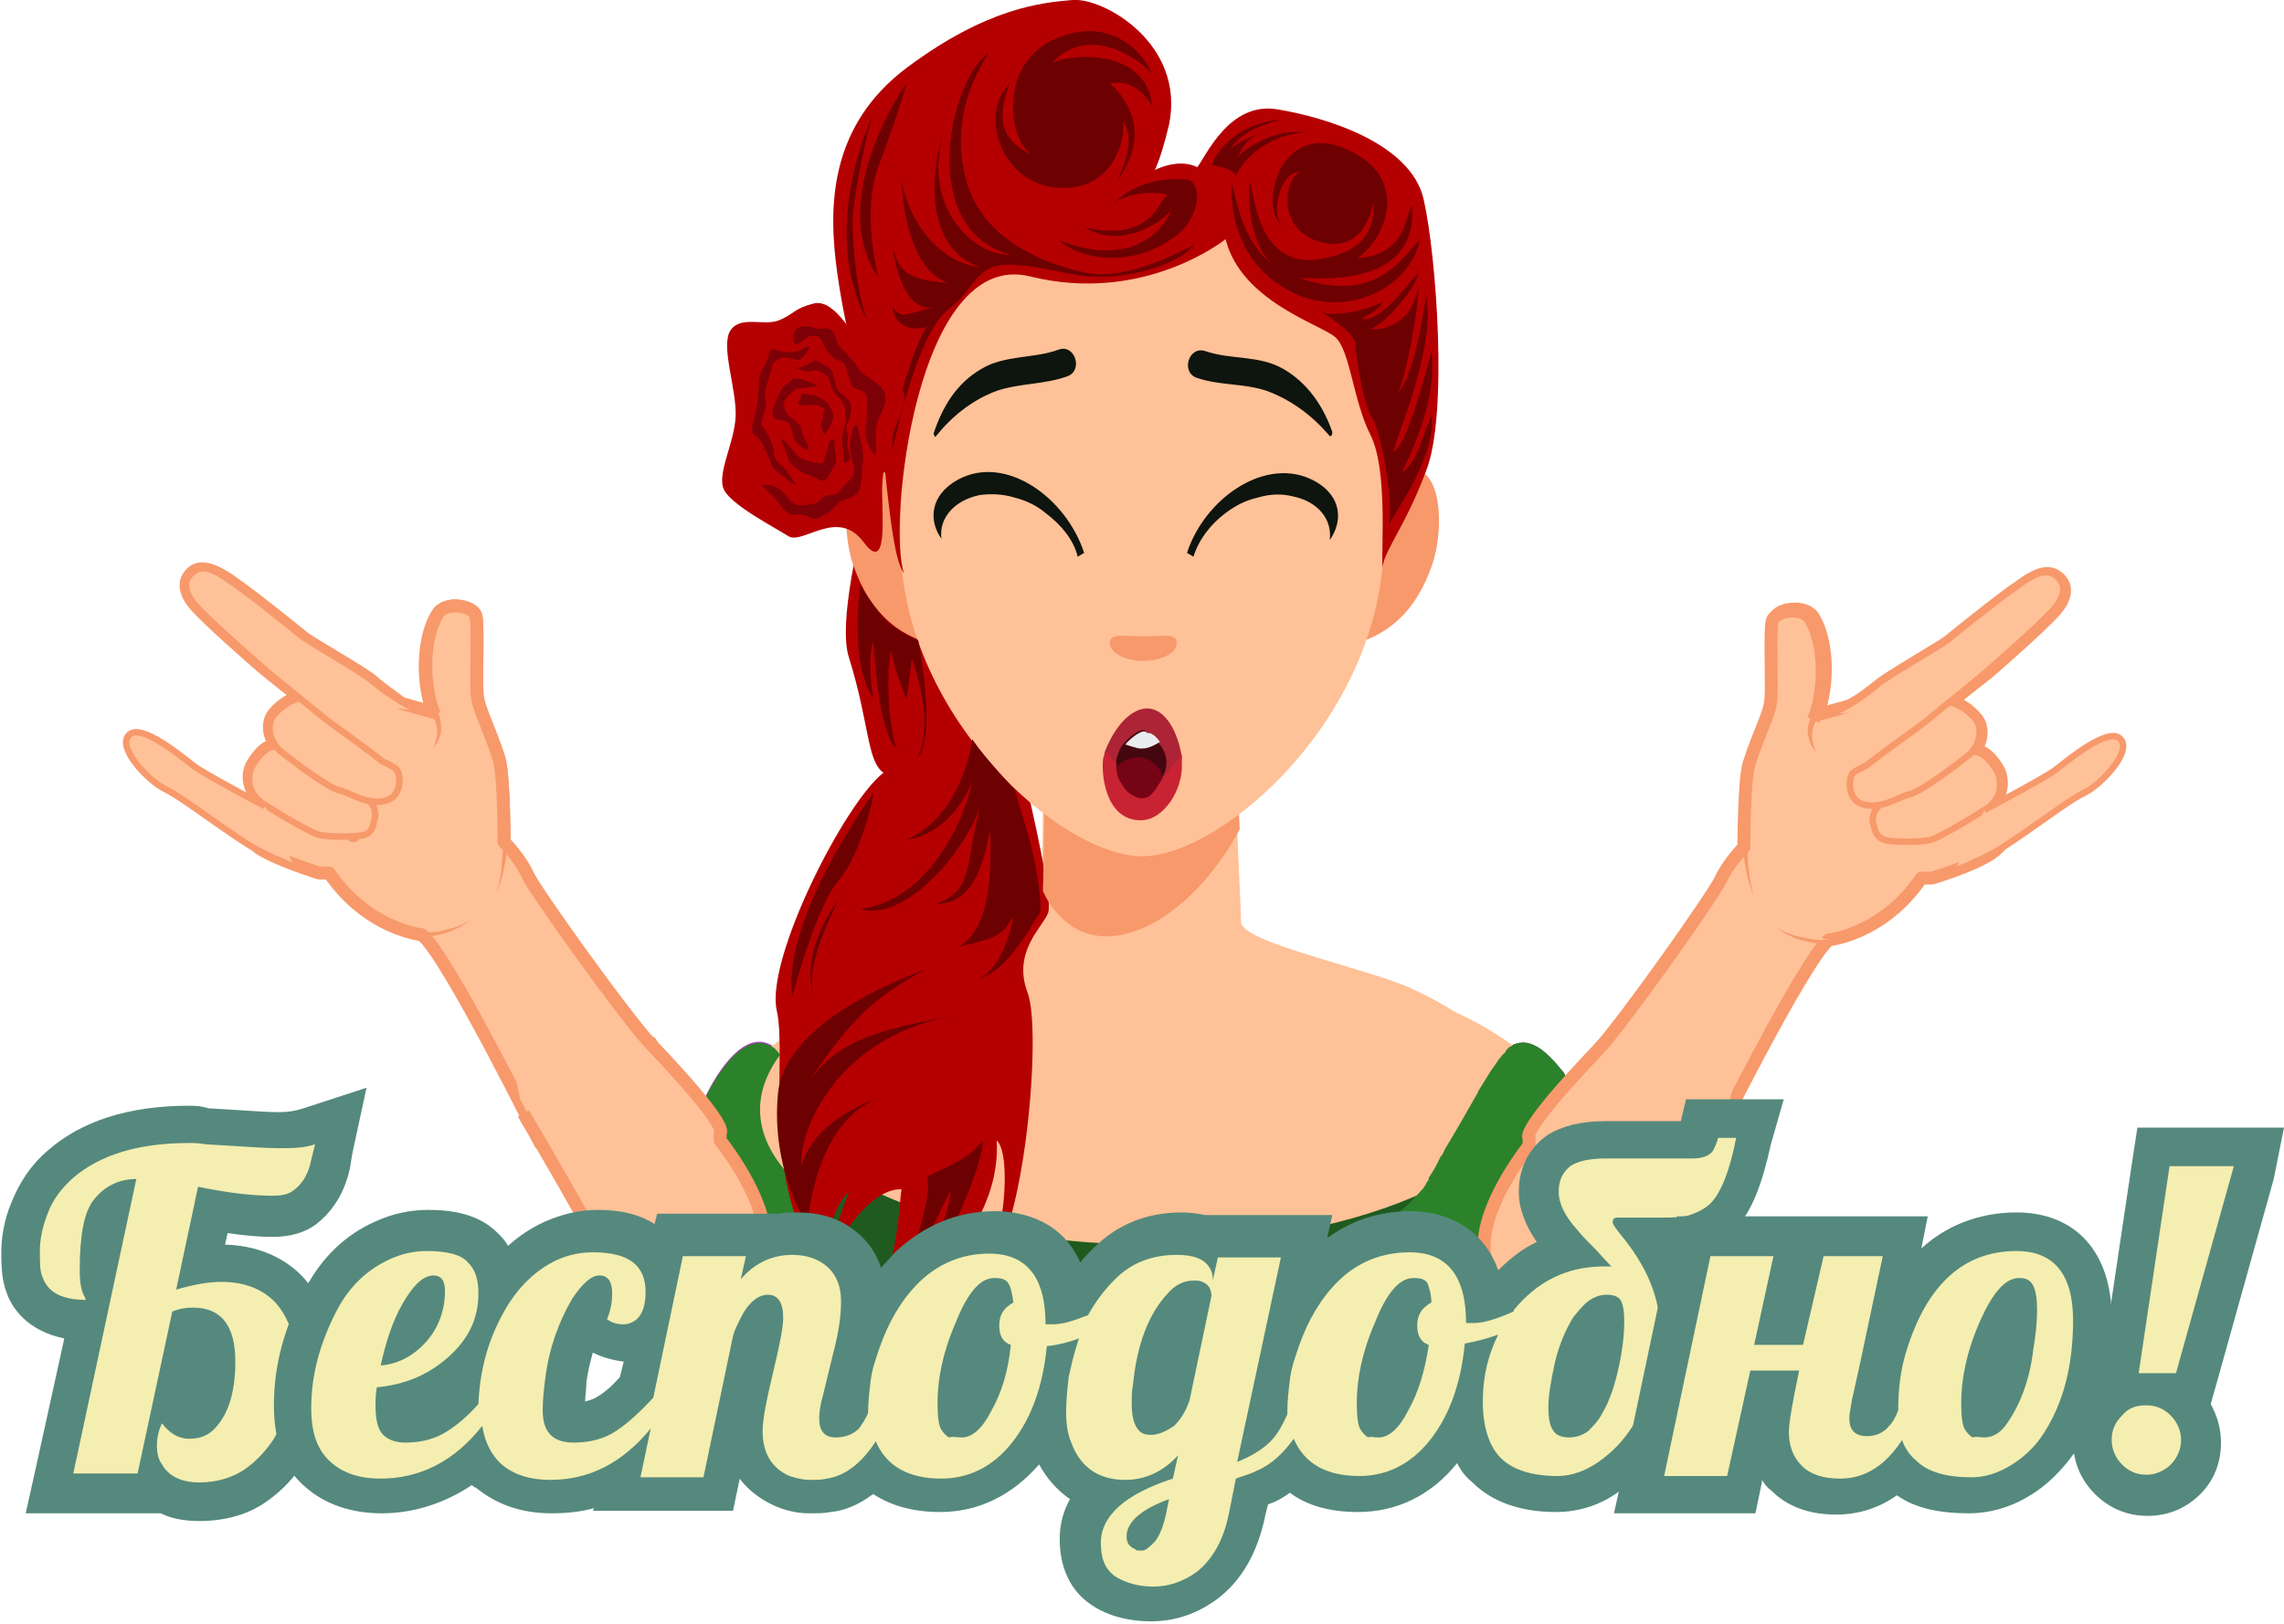 <?xml version="1.0" encoding="utf-8"?>
<!-- Generator: Adobe Illustrator 21.0.2, SVG Export Plug-In . SVG Version: 6.00 Build 0)  -->
<svg version="1.1" id="Слой_1" xmlns="http://www.w3.org/2000/svg" xmlns:xlink="http://www.w3.org/1999/xlink" x="0px" y="0px"
	 viewBox="0 0 177.6 126.3" style="enable-background:new 0 0 177.6 126.3;" xml:space="preserve">
<style type="text/css">
	.st0{fill:#8E24AA;}
	.st1{fill:#AB47BC;}
	.st2{fill:#FFC197;}
	.st3{fill:#1F5B1F;}
	.st4{fill:#F7996B;}
	.st5{fill:#2B822B;}
	.st6{fill:#B50002;}
	.st7{fill:#6D0000;}
	.st8{fill:#7C0006;}
	.st9{fill:#0E140E;}
	.st10{fill:#AC2436;}
	.st11{fill:#C82333;}
	.st12{fill:#44060F;}
	.st13{fill:#EAEDEF;}
	.st14{fill:#750414;}
	.st15{fill:#FFC197;stroke:#F7996B;stroke-linejoin:round;stroke-miterlimit:10;}
	.st16{fill:none;stroke:#F7996B;stroke-width:0.5;stroke-linejoin:round;stroke-miterlimit:10;}
	.st17{fill:#FFC197;stroke:#F7996B;stroke-width:0.5;stroke-linejoin:round;stroke-miterlimit:10;}
	.st18{fill:#F4EEB0;}
	.st19{fill:#55897D;}
</style>
<g>
	<path class="st0" d="M117.9,95.9c-1.1,0.8-2.2,1.6-3.3,2.3c-0.7,0.5-1.4,0.9-2.1,1.3l-0.8,0.5c-3.1,1.7-6.4,3.1-9.8,4.1l2.3-5.2
		l0.3-0.6c0.2-0.2,0.4-0.5,0.6-0.7c1.7-1.8,3.9-3.1,5.5-5c0.1-0.1,0.1-0.1,0.2-0.2c0-0.1,0.1-0.1,0.1-0.2c0.1-0.1,0.1-0.1,0.1-0.2
		c0.1-0.1,0.2-0.2,0.2-0.4c0.2-0.3,0.4-0.6,0.6-1c0.1-0.2,0.2-0.4,0.3-0.6c0,0,0-0.1,0.1-0.1c0.1-0.2,0.2-0.4,0.3-0.6
		c0.8-1.3,1.7-2.9,2.5-4.3c0.1-0.3,0.3-0.5,0.4-0.7c0.3-0.5,0.6-1,0.9-1.4c-0.1,0.3-0.1,0.6-0.1,1c-0.1,0.5-0.1,1-0.1,1.4l0,0
		c-0.1,1.9,0,3.9,0.4,5.8l0,0c0,0.3,0.1,0.6,0.2,0.9c0.1,0.4,0.2,0.8,0.3,1.2v0.1c0.1,0.4,0.2,0.8,0.4,1.3
		C117.5,95,117.7,95.5,117.9,95.9z"/>
	<path class="st1" d="M124.4,88.8c0.1,0.3,0.2,0.6,0.3,0.8c-0.3,0.3-0.5,0.5-0.8,0.8c-1.9,2-4,3.8-6.1,5.4c-0.2-0.4-0.4-0.8-0.5-1.2
		c-0.1-0.4-0.3-0.8-0.4-1.3v-0.1c-0.1-0.4-0.2-0.8-0.3-1.2c-0.1-0.3-0.1-0.6-0.2-0.9c-0.4-1.9-0.5-3.9-0.4-5.8l0,0
		c0-0.5,0.1-1,0.1-1.4c0-0.3,0.1-0.6,0.1-1c0.2-0.3,0.4-0.6,0.6-0.8c0,0,0-0.1,0.1-0.1c0.1-0.1,0.2-0.2,0.2-0.3
		c0.1-0.1,0.2-0.2,0.2-0.2c0.1-0.1,0.1-0.1,0.2-0.1l0.1-0.1c0.1-0.1,0.2-0.1,0.2-0.1c1.1-0.4,2.1,0.3,3.1,1.4
		c0.2,0.2,0.4,0.5,0.6,0.7c0.1,0.1,0.2,0.3,0.3,0.5c0.1,0.2,0.3,0.5,0.4,0.7c0.2,0.4,0.4,0.8,0.6,1.2c0.3,0.7,0.7,1.5,1,2.4
		C124.2,88.3,124.3,88.6,124.4,88.8z"/>
	<path class="st1" d="M66.4,91.4c-0.1,0.1-0.2,0.1-0.3,0.2c-0.1,0.1-0.2,0.2-0.3,0.2c-0.7,0.5-1.4,1-2.1,1.5
		c-1.3,0.9-2.5,1.7-3.8,2.5c-2.1-1.6-4.2-3.4-6.1-5.4c-0.2-0.3-0.5-0.5-0.8-0.8c0.1-0.2,0.2-0.5,0.3-0.7c0.3-1,0.7-1.9,1.1-2.6
		c0.1-0.3,0.2-0.5,0.3-0.7c1.2-2.6,3.3-5.5,5.3-4.3c0.1,0,0.1,0.1,0.2,0.1c0.1,0.1,0.3,0.3,0.5,0.6c0.5,0.7,1.2,1.8,1.9,3
		c0.1,0.1,0.1,0.3,0.2,0.4s0.1,0.2,0.2,0.4c0.1,0.2,0.2,0.3,0.3,0.5C64.5,88.3,65.7,90.3,66.4,91.4z"/>
	<path class="st0" d="M75.9,104.1c-3.4-1-6.7-2.4-9.8-4.1c-0.3-0.1-0.6-0.3-0.8-0.5c-0.7-0.4-1.3-0.8-2-1.2
		c-1.2-0.7-2.3-1.5-3.4-2.4c1.3-0.7,2.6-1.6,3.8-2.5c0.7-0.5,1.4-1,2.1-1.5c0.1-0.1,0.2-0.1,0.3-0.2c0.1-0.1,0.2-0.1,0.3-0.2
		c0.1,0.2,0.3,0.4,0.4,0.6c0,0.1,0.1,0.1,0.1,0.1l0,0c0,0.1,0.1,0.1,0.1,0.2c1.6,2,3.9,3.3,5.7,5.2c0.2,0.2,0.4,0.4,0.6,0.7l0.3,0.6
		L75.9,104.1z"/>
	<g>
		<path class="st2" d="M66.9,92.1L66.9,92.1c0,1.1,0,2.1-0.1,3.1c-0.1,1.3-0.2,2.5-0.4,3.6c-0.1,0.4-0.1,0.8-0.2,1.1
			c-0.3-0.1-0.6-0.3-0.8-0.5c-0.7-0.4-1.3-0.8-2-1.2c-1.2-0.7-2.3-1.5-3.4-2.4c-2.1-1.6-4.2-3.4-6.1-5.4c1.2-3.7,3.1-6.7,6.2-9.1
			c1.4-1.1,3.1-2.1,5.1-3l0,0c0.3-0.1,0.6-0.2,0.8-0.4l0.3,3.4C66.3,81.4,66.9,86.5,66.9,92.1z"/>
	</g>
	<g>
		<path class="st2" d="M124,90.5c-1.9,2-4,3.8-6.1,5.4c-1.1,0.8-2.2,1.6-3.3,2.3c-0.7,0.5-1.4,0.9-2.1,1.3l-0.8,0.5
			c-0.1-0.4-0.1-0.7-0.2-1.1c-0.2-1.1-0.3-2.4-0.4-3.6c-0.1-0.9-0.1-1.9-0.1-2.8c0-0.1,0-0.2,0-0.2c0-5.5,0.6-10.7,0.6-10.7l0.3-3.4
			c0.3,0.1,0.6,0.2,0.9,0.4c0,0,0,0,0.1,0c2,0.9,3.7,1.9,5.1,3C120.9,83.8,122.8,86.8,124,90.5z"/>
	</g>
	<path class="st3" d="M112.6,98.8c0,0.2-0.1,0.4-0.1,0.6l-0.8,0.5c-3.1,1.7-6.4,3.1-9.8,4.1c-4.1,1.2-8.5,1.9-12.9,1.9
		c-4.5,0-8.8-0.6-12.9-1.9c-3.4-1-6.7-2.4-9.8-4.1c-0.3-0.1-0.6-0.3-0.8-0.5c0-0.2-0.1-0.4-0.1-0.7L112.6,98.8L112.6,98.8z"/>
	<path class="st4" d="M107.1,38.1c4.9-4.8,5.5,2.5,4.2,6c-2.1,5.9-6.8,7-12.5,6.1L107.1,38.1z"/>
	<path class="st5" d="M75.9,104.1c-3.4-1-6.7-2.4-9.8-4.1c-0.3-0.1-0.6-0.3-0.8-0.5c-0.7-0.4-1.3-0.8-2-1.2
		c-1.2-0.7-2.3-1.5-3.4-2.4c-2.1-1.6-4.2-3.4-6.1-5.4c-0.2-0.3-0.5-0.5-0.8-0.8c0.1-0.2,0.2-0.5,0.3-0.7c0.3-1,0.7-1.9,1.1-2.6
		c0.1-0.3,0.2-0.5,0.3-0.7c1.2-2.6,3.3-5.5,5.3-4.3c0.1,0,0.1,0.1,0.2,0.1c0.1,0.1,0.3,0.3,0.5,0.6c0.5,0.7,1.2,1.8,1.9,3
		c0.1,0.1,0.1,0.3,0.2,0.4s0.1,0.2,0.2,0.4c0.1,0.2,0.2,0.3,0.3,0.5c1.1,1.9,2.2,3.9,3,5.1c0.1,0.2,0.3,0.4,0.4,0.6
		c0,0.1,0.1,0.1,0.1,0.1l0,0c0,0.1,0.1,0.1,0.1,0.2c1.6,2,3.9,3.3,5.7,5.2c0.2,0.2,0.4,0.4,0.6,0.7l0.3,0.6L75.9,104.1z"/>
	<path class="st2" d="M118.5,86.3c0,7.4-13.3,13.3-29.7,13.3s-29.7-6-29.7-13.3c0-3.6,3.3-7,8.5-9.4C71.1,75.3,81,73,81,71.5
		c0-0.4,0-1.3,0-2.5c0.1-3.3,0.1-8.6,0.1-8.6H96c0,0,0.1,1.8,0.2,4c0.1,2.9,0.3,6.3,0.3,7.3c0,1.6,9.8,3.6,13.3,5.2
		C115.2,79.4,118.5,82.7,118.5,86.3z"/>
	<path class="st3" d="M114.6,98.2c-0.7,0.5-1.4,0.9-2.1,1.3l-0.8,0.5c-3.1,1.7-6.4,3.1-9.8,4.1c-4.1,1.2-8.5,1.9-12.9,1.9
		c-4.5,0-8.8-0.6-12.9-1.9c-3.4-1-6.7-2.4-9.8-4.1c-0.3-0.1-0.6-0.3-0.8-0.5c-0.7-0.4-1.3-0.8-2-1.2c0.3-1.3,0.8-2.8,1.4-4.2
		c0.3-0.8,0.7-1.5,1.1-2.2c0.1-0.1,0.1-0.2,0.2-0.3l0.1,0.1c0.2,0.1,0.4,0.3,0.7,0.4c0,0,0.1,0,0.1,0.1c5.4,2.8,13.4,4.6,22.3,4.6
		c8.4,0,16-1.6,21.4-4.1c0.1,0,0.2-0.1,0.3-0.1c0.4-0.2,0.7-0.4,1.1-0.6c0.4,0.7,0.8,1.4,1.1,2.2C113.8,95.3,114.3,96.8,114.6,98.2z
		"/>
	<path class="st6" d="M71.7,24.9c0,0-7.3,21.1-5.7,26.2c1.6,5.1,1.4,8.1,2.7,9c-3,2.3-9.2,14.5-8.3,18.5s-1.6,14.2,4.3,21
		c-0.5-0.9-0.6-5.1,1.3-6.9c-0.4,1.3-1.4,3.1-0.9,4.4c0.2-0.8,2.6-4.7,5-4.6c-0.2,1-0.3,8.8-4.1,11.4c2.7-0.5,12-7.3,11.5-15.2
		c1.2,1,0.6,8.3-1.1,9.9c3.1-1.1,4.7-18.3,3.5-21.4c-1.2-3.2,1.2-5.1,1.6-6.2s-1.4-8.6-1.6-9.6c-0.2-1.1-5.2-11.2-5.8-16.3
		S71.1,26.5,71.7,24.9z"/>
	<path class="st4" d="M70.6,38.1c-4.9-4.8-5.5,2.5-4.2,6c2.1,5.9,6.8,7,12.5,6.1L70.6,38.1z"/>
	<path class="st4" d="M96.4,64.5c-3.4,6.3-8.9,9.7-12.6,7.8c-1-0.5-2.1-1.6-2.7-3v-0.2c0.1-3.3,0.1-8.6,0.1-8.6h14.9
		C96.2,60.5,96.3,62.3,96.4,64.5z"/>
	<path class="st2" d="M107.6,42c0,13.6-12.5,24.6-18.8,24.6C82.5,66.6,70,55.6,70,42s1.3-26.9,18.8-26.9S107.6,28.4,107.6,42z"/>
	<path class="st4" d="M91.5,50c0,0.8-1.2,1.4-2.6,1.4s-2.6-0.6-2.6-1.4c0-0.8,1.2-0.5,2.6-0.5S91.5,49.2,91.5,50z"/>
	<path class="st5" d="M124.7,89.7c-0.3,0.3-0.5,0.5-0.8,0.8c-1.9,2-4,3.8-6.1,5.4c-1.1,0.8-2.2,1.6-3.3,2.3
		c-0.7,0.5-1.4,0.9-2.1,1.3l-0.8,0.5c-3.1,1.7-6.4,3.1-9.8,4.1l2.3-5.2l0.3-0.6c0.2-0.2,0.4-0.5,0.6-0.7c1.7-1.8,3.9-3.1,5.5-5
		c0.1-0.1,0.1-0.1,0.2-0.2c0-0.1,0.1-0.1,0.1-0.2c0.1-0.1,0.1-0.1,0.1-0.2c0.1-0.1,0.2-0.2,0.2-0.4c0.2-0.3,0.4-0.6,0.6-1
		c0.1-0.2,0.2-0.4,0.3-0.6c0,0,0-0.1,0.1-0.1c0.1-0.2,0.2-0.4,0.3-0.6c0.8-1.3,1.7-2.9,2.5-4.3c0.1-0.3,0.3-0.5,0.4-0.7
		c0.3-0.5,0.6-1,0.9-1.4c0.2-0.3,0.4-0.6,0.6-0.8c0,0,0-0.1,0.1-0.1c0.1-0.1,0.2-0.2,0.2-0.3c0.1-0.1,0.2-0.2,0.2-0.2
		c0.1-0.1,0.1-0.1,0.2-0.1l0.1-0.1c0.1-0.1,0.2-0.1,0.2-0.1c1.1-0.4,2.1,0.3,3.1,1.4c0.2,0.2,0.4,0.5,0.6,0.7
		c0.1,0.1,0.2,0.3,0.3,0.5c0.1,0.2,0.3,0.5,0.4,0.7c0.2,0.4,0.4,0.8,0.6,1.2c0.3,0.7,0.7,1.5,1,2.4c0.1,0.3,0.2,0.5,0.3,0.8
		C124.5,89.1,124.6,89.4,124.7,89.7z"/>
	<path class="st6" d="M95.3,18.6c0,0-6.3,5.1-15.2,2.9S69,41.1,70.3,44.6c-1.3-1.6-1.5-12-2.4-13.2c-0.9-1.1-2.1-5.2-2.8-10.2
		c-0.7-5-0.7-11.4,5.5-16S81,0.2,83.4,0s8.8,3.4,7.5,9.7C89.4,16,88.5,14,88.5,14s2.5-2,4.6-1c0.7-0.9,2.5-5.1,6.2-4.5
		c3.7,0.6,10.4,2.6,11.4,7s1.9,16.8,0.2,21.1c-1.6,4.3-3.2,6.1-3.4,7.5c-0.1-1.5,0.4-7.5-0.9-10.2c-1.4-2.7-1.6-6.7-2.8-7.7
		C102.6,25.2,96.5,23.4,95.3,18.6z"/>
	<path class="st7" d="M92.9,19c0,0-5.2,3-8.5,2.2c-3.3-0.7-8.1-2.6-9.3-7.3c-1.2-4.6,0.7-8.1,1.8-9.8c-3,2-5.7,13.6,1.6,15.7
		c-2.3,0.2-6.8-3.2-5.2-9.2c-1.2,3.6-1,9,3,10.2c-3.7-0.4-5.9-4.3-6.2-6.9c0.2,4.6,1.6,7.4,3.6,8.1c-3.2-0.2-3.9-1-4.3-2.9
		c0.3,2.6,1.4,5.5,3.6,4.7c-2.9,0.7-2.8,1-3.6,0.1c0.2,1.8,2,1.8,2.7,1.5c-0.8,0.8-2.9,7.3-2.7,9.6c0.4-1.9,2.1-9.2,4.3-10.9
		s2.1-3.4,4.5-3.5s5.4,1,6.9,0.9C86.6,21.7,91.3,21,92.9,19z"/>
	<path class="st7" d="M67.9,8.9c0,0-4.3,8.8-0.5,16c-1.1-3.4-1.1-7.2-1.1-8C66.3,16.1,67.2,10.8,67.9,8.9z"/>
	<path class="st7" d="M70.5,6.5c0.1-0.3-6.4,8.9-2.2,15.1c-1-4.4-0.6-7.2,0.1-8.9C69.1,10.9,70.3,7.3,70.5,6.5z"/>
	<path class="st7" d="M86.3,6.5c0,0,3.9,3,0.6,7.5c0.6-1.4,1.4-3.2,0.4-4.6c0.3,1.3-0.7,5.5-5,5.2C78,14.4,76,9,78.5,6.5
		c-0.4,1.2-1.6,4.1,1.7,5.5c-1.8-1.1-2.6-7.1,1.9-9s7,1.4,7.5,2.8c-0.5-0.8-4.8-4.2-7.8-0.9c1.6-0.8,7.4-1.1,7.8,3.4
		C88.3,5.9,86.3,6.5,86.3,6.5z"/>
	<path class="st7" d="M92.5,14c0,0-3.6-0.7-6.2,2.1c0.6-0.9,3.3-1.4,4.5-0.9c-0.7,0.2-1.1,3.7-6.4,2.5c2.5,1.6,5.7-0.1,6.7-1.4
		c-1,2.4-3.9,4.3-8.7,2.4c1.1,1.2,5.3,2.5,9.1-0.4C92.7,17.5,93.8,14.9,92.5,14z"/>
	<path class="st7" d="M95.8,14.3c0,0-0.6,5.2,3.9,8c4.4,2.8,9.8,0.4,10.7-3.6c-1,0.6-2.9,5.2-9.4,2.9c3,0.2,9.3,0.2,8.8-5.7
		c-0.6,1.3-0.6,3.9-4.3,4.2c2.1-1.3,4.4-6.2-0.8-8.5c-5.1-2.3-6.9,4.4-5,6c-1-1.2,0-4.4,1.4-4.2c-1.2,0.4-1.9,4.4,1.5,5.4
		s4.2-2.6,4.2-3.3c0.1,1.8-0.2,4.2-4.6,4.7c-4.4,0.4-4.7-5.2-5-6.1c-0.3,2,0.3,5.4,1.8,6.5C96.6,18.9,96.1,15.3,95.8,14.3z"/>
	<path class="st7" d="M99.6,9.3c0,0-3.8,0.1-5.4,3.5c0.5,0.2,1.6,0.2,1.9,0.9c0.2-0.7,2-3.2,5.4-3.4c-2.3-0.3-4.6,1.1-5.3,2
		c0.4-0.8,0.7-1.7,2.4-2.1c-1.5,0.4-2.8,1.1-3.2,1.7C96,11.2,96.3,10.2,99.6,9.3z"/>
	<path class="st7" d="M102.5,24.1c0,0,2.9,1.7,2.9,2.7s0.7,4.9,1.3,5.7c0.6,0.8,1.7,6.3,1.3,8.3c1.1-1.9,3.6-5.5,3.3-8.4
		c-0.8,1.6-1,3.4-2.3,4.4c0.5-1.2,2.8-5.5,2.3-9.4c-0.7,2.5-1.9,7.2-3,7.8c0.8-2.5,3.3-8.5,2.6-12.2c-0.5,3.3-1.2,6.4-2.2,7.6
		c0.5-0.9,1.6-6.3,1.6-8.3c-0.5,2.8-2.5,3.4-3.8,3.3c1-0.2,3.6-3.1,3.8-4.4c-1,1.1-3,3.9-4.4,3.6c0.2-0.2,1.2-0.5,1.7-1.4
		C106.8,24,103.3,24.9,102.5,24.1z"/>
	<path class="st7" d="M66.9,45.5c0,0-0.9,6,1,8.8c-0.2-1.3-0.4-3.3,0-4.4c0.1,0.9,0.4,7,1.8,8.3c-0.8-2.5-0.7-6.9-0.4-7.6
		c0.2,1.5,1.2,3.8,1.2,3.8l0.4-3.2c0,0,1.9,5,0.4,7.8c1.6-1.6,0.1-9.2,0.1-9.2s-1.2-0.5-2.1-1.2C68.4,47.9,67.3,46.2,66.9,45.5z"/>
	<path class="st7" d="M75.6,57.5c0,0-0.7,5.9-5.1,7.8c2.8-0.3,4.7-3.2,5.1-4.6c-0.2,1.6-2.7,9.2-8.7,10c3.5,1.1,8.4-4.7,9.4-8.3
		c-1.3,4.8-0.5,6.8-3.5,7.9c3.3,0,3.8-4.1,4.2-5.8c0.1,3.5,0,7.7-2.4,9.1c3.7-0.7,3.5-1.4,4.2-2.3c-0.4,2.2-1.5,4.5-2.9,4.9
		c2.6-0.6,4.5-4.7,4.9-5.1s-0.4-4.7-0.8-6c-0.4-1.3-1.1-3.7-1.1-3.7S76.7,59.1,75.6,57.5z"/>
	<path class="st7" d="M72,75.4c0,0-10.9,3.6-11.5,9.6s2.3,10.3,2.3,10.3s0.4-7.9,5.5-9.9c-4.7,1.7-5.8,4.4-6,5.4
		c-0.2-3.1,2.9-10,11.4-11.7c-6.3,1.1-8.9,2.2-11,5.3C65.5,80.3,67.2,77.9,72,75.4z"/>
	<path class="st7" d="M72.1,91.6c-0.1-0.3,3.1-1.1,4.3-2.9c0.2,1.5-3.1,9.9-6.3,12.2c2.5-3.4,3.9-7.1,3.8-8.3
		c-1.6,3.1-3.2,7.2-4.9,8.7C71.1,98,72.5,92.8,72.1,91.6z"/>
	<path class="st7" d="M67.9,61.7c0,0-7.1,9.7-6.3,15.8c0.6-2.1,2.1-7.3,3.6-9S67.9,62.5,67.9,61.7z"/>
	<path class="st7" d="M65.2,70c0,0-3.1,3.8-1.9,7.7C62.8,76,63.4,73.6,65.2,70z"/>
	<g>
		<path class="st6" d="M67.3,27.3c1.6,1.4,3.7,2.5,2.8,4.7s-1.6,4.6-1.5,6.5c0,1.9,0.4,6.2-1.5,3.6c-2-2.6-4.7,0.3-5.8-0.4
			c-1.1-0.7-4.4-2.4-5-3.6c-0.6-1.2,0.8-3.6,0.9-5.7s-1.2-5.5-0.4-6.7s2.6-0.3,3.8-0.8c1.2-0.5,1.1-0.9,2.7-1.3
			C65,23.2,66.6,26.6,67.3,27.3z"/>
		<path class="st8" d="M63.6,25.6c0.6-0.1,1.1-0.2,1.4,0.7c0.3,0.9,0.1,0.4,1,1.4c0.9,0.9,0.5,1,1.6,1.7s1.4,1.2,1.2,2
			c-0.2,0.8-0.7,1.2-0.7,2.3s0.2,2.4-0.4,1.2c-0.7-1.3-0.3-1.6-0.3-2.6c0-1.1,0.2-1.6-0.4-1.9s-0.7-0.1-0.9-0.7
			c-0.2-0.6-0.3-1.5-0.7-1.6c-0.4-0.1-0.5-0.1-1-0.7s-0.4-1.2-1.1-1.3c-0.7-0.1-1.7,1.5-1.6,0.1S63.6,25.6,63.6,25.6z"/>
		<path class="st8" d="M66.7,33.1c0.1,0.9,0.5,1.7,0.4,2.8s-0.1,2.2-0.5,2.5s-0.2,0.2-1,0.5s-0.8,0.9-1.4,1.1s-0.6,0.6-1.3,0.2
			c-0.8-0.4-1.1,0-1.6-0.3s-0.4-0.4-1-1.1s-1.3-1.1-0.9-1.1s0.8,0,1.3,0.4s0.8,1.3,1.7,1.2s1.1-0.1,1.4-0.4c0.2-0.4,0.7-0.4,1-0.4
			s0.7-0.6,1-0.9s0.6-0.4,0.6-1s-0.4-1.5-0.3-2.2s0.3-1.3,0.3-1.3H66.7z"/>
		<path class="st8" d="M61.9,37.7c-0.2,0.1-1.8-1.3-1.8-1.3s-0.7-1.9-1.1-2.3c-0.4-0.4-0.7-0.2-0.4-1.4c0.3-1.2,0.4-2.1,0.4-2.8
			c0-0.8,0.3-1.2,0.6-1.8c0.3-0.5,0.1-1.1,0.7-0.9s0.7,0.2,1.1,0.2s0.7-0.1,0.9-0.2c0.2-0.1,0.7-0.4,0.6-0.1s-0.5,0.8-0.8,0.9
			c-0.3,0-0.8-0.2-1.1-0.2c-0.3,0-0.8,0.3-0.9,0.5s0,0.1-0.2,0.7c-0.2,0.7-0.4,1.2-0.4,1.5c0,0.4,0.1,1.1,0,1.4
			c-0.2,0.3-0.3,1.2-0.3,1.2s0.3,0.2,0.6,0.9c0.3,0.7,0.4,0.9,0.4,1.3s0.3,0.7,0.7,1C61.2,36.6,61.9,37.7,61.9,37.7z"/>
		<path class="st8" d="M61.5,28.5c0.4,0.2,0.9,0.1,1.4-0.2c0.5-0.3,0.4-0.4,1,0c0.6,0.3,0.8,0.3,1,1.3s0.6,1,0.8,1.2
			c0.2,0.3,0.5,0.4,0.5,1c0,0.6-0.4,1.2-0.4,1.5s0.2,0.4,0.1,1s0.3,1.1,0.2,1.4c-0.2,0.3-0.5,0.4-0.5,0.1c0-0.3,0-0.3-0.1-1.2
			s0.3-1.8,0.3-1.8s-0.1-0.5-0.1-0.9c0-0.4-0.2-0.7-0.5-1s-0.5-0.6-0.6-0.9s-0.1-0.6-0.2-0.7c-0.2-0.1-0.6-0.4-0.6-0.4
			s-0.5-0.2-0.7,0C62.8,29,61.5,28.5,61.5,28.5z"/>
		<path class="st8" d="M64.9,34.2c-0.1,0.7,0.3,1.7,0,2s-0.4,1.1-0.9,1.2c-0.4,0-0.7-0.4-1-0.4c-0.3-0.1-0.8-0.3-1.1-0.6
			c-0.3-0.3-0.5-0.2-0.7-1c-0.2-0.7-0.8-1.7-0.1-1c0.7,0.7,0.7,1,1.3,1.3c0.6,0.2,0.7,0.3,1.1,0.3s0.5,0.2,0.6-0.3s0.3-0.7,0.3-1.1
			C64.5,34.1,64.9,34.2,64.9,34.2z"/>
		<path class="st8" d="M63.6,30c-0.7-0.3-1.8-0.8-2-0.5s-0.7,0.4-1,1.1s-0.8,1.6-0.4,1.9c0.3,0.3,1,0,1.3,0.7c0.2,0.7,0.2,1,0.5,1.3
			s1.3,1,0.7-0.1c-0.6-1.1-0.2-1.1-0.7-1.5c-0.4-0.4-0.5-0.4-0.7-0.6c-0.2-0.2-0.6-0.9-0.1-1.4s0.6-0.7,1-0.7
			C62.6,30.2,63.6,30,63.6,30z"/>
		<path class="st8" d="M64.1,33.8c0.4-0.5,0.9-1.3,0.6-1.8c-0.3-0.5-0.1-0.6-0.7-0.9c-0.6-0.4-0.9-0.4-1.1-0.4
			c-0.3,0-0.6-0.3-0.6,0.1s-0.6,0.6,0.1,0.7s0.9-0.1,1.1,0s0.8,0.2,0.6,0.5c-0.2,0.3,0,0.3-0.2,0.7S64.1,33.8,64.1,33.8z"/>
	</g>
</g>
<g>
	<path class="st9" d="M103.6,33.6c-0.7-2-1.9-3.8-3.8-4.9s-4.1-0.7-6.1-1.4c-1.3-0.4-1.9,1.7-0.6,2.1c1.8,0.6,3.6,0.4,5.4,1
		c1.9,0.7,3.5,1.9,4.8,3.4C103.5,34.1,103.6,33.8,103.6,33.6L103.6,33.6z"/>
</g>
<path class="st9" d="M102.2,37.4c-3.7-2-8.5,1.3-9.9,5.6l0.5,0.3c0.4-1.3,1.3-2.5,2.5-3.4c0.8-0.6,1.6-1,2.5-1.2
	c1-0.3,1.9-0.3,2.7-0.1c2,0.4,3.1,1.8,2.9,3.4C104.4,40.6,104.4,38.6,102.2,37.4z"/>
<path class="st9" d="M84.3,43l-0.5,0.3c-0.3-1.3-1.3-2.5-2.5-3.4c-0.7-0.6-1.6-1-2.4-1.2c-1-0.3-1.9-0.3-2.7-0.2
	c-2,0.4-3.2,1.8-3,3.4c-1-1.4-0.9-3.4,1.3-4.6C78.2,35.3,82.9,38.7,84.3,43z"/>
<g>
	<path class="st9" d="M72.6,33.7c0.7-2.1,1.8-3.9,3.7-5c1.8-1.1,4.1-0.8,6-1.5c1.3-0.5,2,1.7,0.6,2.1c-1.7,0.6-3.6,0.5-5.4,1.1
		c-1.9,0.7-3.5,2-4.7,3.5C72.7,34.1,72.6,33.8,72.6,33.7L72.6,33.7z"/>
</g>
<g>
	<path class="st10" d="M88.7,63.4c-2.9,0-2.9-4.7-2.8-4.9c0.8-2.1,2.1-3.4,3.3-3.4c1.4,0,2.4,1.8,2.7,3.8
		C91.9,59,90.6,63.4,88.7,63.4z"/>
	<path class="st11" d="M91.9,59.4c0.1,2-1.4,4.4-3.2,4.4c-2.9,0-3.1-4-2.9-4.9c0.1-0.2,0.1-0.3,0.2-0.5c0.5,0.6,0.9,1.2,1.1,1.4
		l3.3,0.7l1.5-1.8C91.9,59,91.9,59.2,91.9,59.4z"/>
	<path class="st12" d="M90.7,59.3c0,0.4-0.1,0.8-0.3,1.1c0,0.1-0.1,0.1-0.1,0.2c-0.1,0.1-0.1,0.2-0.2,0.3c-0.2,0.3-0.4,0.6-0.7,0.9
		c-1.1,0.7-2.2-0.7-2.4-1.4c-0.1-0.2-0.2-0.6-0.2-0.9c0-0.1,0-0.3,0-0.4c0.1-0.4,0.3-1,0.6-1.3c0.5-0.6,1.3-1.1,1.5-1
		c0.1,0,0.1,0,0.2,0.1c0.3,0.1,0.6,0.4,0.9,0.8C90.5,58.2,90.7,58.8,90.7,59.3z"/>
	<path class="st13" d="M90.2,57.7c-0.5,0.3-1,0.6-1.7,0.5c-0.4-0.1-0.7-0.2-1-0.3c0.5-0.6,1.3-1.1,1.5-1c0.1,0,0.1,0,0.2,0.1
		C89.6,57,89.9,57.3,90.2,57.7z"/>
	<path class="st14" d="M90.4,60.5c0,0.1-0.1,0.1-0.1,0.2c-0.1,0.1-0.1,0.2-0.2,0.3c-0.1,0.2-0.3,0.5-0.5,0.7
		c-0.1,0.1-0.1,0.1-0.2,0.2l0,0c-0.6,0.4-1.2,0.1-1.7-0.3c-0.1-0.1-0.1-0.1-0.2-0.2c-0.2-0.3-0.4-0.6-0.5-0.8s-0.2-0.6-0.2-0.9l0,0
		C88.1,58.2,90.2,59,90.4,60.5z"/>
</g>
<g>
	<g>
		<g>
			<path class="st15" d="M141.1,55.7c0,0-1,1.3,0.2,2.8"/>
			<path class="st15" d="M142.2,73.1c0,0-2.1,0.2-4.1-1.1"/>
			<path class="st15" d="M135.7,65.8c0,0-0.1,1.7,0.6,4"/>
		</g>
		<path class="st15" d="M124.4,81.5c0,0-1.4,2.4,1.9,4.2c3.3,1.8,6.7,3.6,6.7,3.6s7.2-14.5,9.2-16.2c0,0,4.2-0.4,7.2-4.8
			c0.5,0,0.8,0,0.8,0s3.1-0.9,4.6-1.9c0.9-0.6,1.5-1.5,1.2-2.3c-0.3-0.8-0.4-1.1-1.6-1.2c1.4-0.8,1.4-2.2,1-3c0,0-0.9-1.7-1.9-1.5
			l0,0c0.7-0.8,0.7-1.9,0.2-2.5c-0.6-0.7-1.3-1.2-2-1.3l0,0l0,0l0,0c1.1-0.9,2.4-1.9,2.9-2.3c0.7-0.6,4-3.5,5.1-4.7s0.9-2,0.6-2.4
			c-0.6-0.7-1.3-1-3.1,0.3c-1.9,1.3-5.2,4-5.7,4.4s-4.7,2.8-5.5,3.5c-0.4,0.3-1.2,1-2.2,1.5l-2.5,0.7c0.8-1.8,1-5.5-0.3-7.6
			c-0.6-1-2.8-0.7-3,0.1c-0.2,0.7,0,4.9-0.1,6.1c-0.1,1.2-1,2.5-1.7,5c-0.4,1.4-0.4,6.5-0.4,6.5s-1.2,1.2-1.8,2.5
			C133.3,69.7,126.9,80.9,124.4,81.5z M147.4,65.4L147.4,65.4L147.4,65.4L147.4,65.4z"/>
		<path class="st15" d="M134.2,87c0,0-6.3,10.7-7.3,13.1s-4.7,2.3-5.6,2c-1-0.3,4.4,0.6-2.8-1.5s0.4-11.5,0.4-11.5v-0.6
			c0,0-0.9-0.3,5.4-6.9c1.8-1.9,8.9-11.9,9.5-13.2c0.6-1.3,1.8-2.5,1.8-2.5s0-5.1,0.4-6.5c0.8-2.5,1.6-3.8,1.7-5
			c0.1-1.2-0.1-5.4,0.1-6.1c0.2-0.8,2.4-1.2,3-0.1c1.3,2.2,1,6.1,0.2,7.8"/>
		<g>
			<path class="st2" d="M141.1,55.7c0,0-1,1.3,0.2,2.8"/>
			<path class="st4" d="M141.3,55.9c0,0-0.1,0.1-0.2,0.4c-0.1,0.2-0.2,0.6-0.2,0.9c0,0.4,0.1,0.7,0.2,1c0.1,0.3,0.2,0.4,0.2,0.4
				s-0.1-0.1-0.3-0.4c-0.2-0.2-0.3-0.6-0.4-1c-0.1-0.4,0-0.8,0.1-1.1s0.2-0.5,0.2-0.5L141.3,55.9z"/>
		</g>
		<path class="st16" d="M133,89.3c0,0,7.2-14.5,9.2-16.2c0,0,4.2-0.4,7.2-4.8"/>
		<path class="st17" d="M146.1,62.7c-0.4,0.3-0.6,1-0.4,1.5c0.1,0.5,0.3,1.1,1.2,1.2s2.7,0.1,3.3-0.1s2.7-1.4,4.1-2.3
			c1.4-0.8,1.4-2.2,1-3c0,0-0.9-1.7-1.9-1.5"/>
		<path class="st17" d="M151.5,54.6c0.7,0.1,1.5,0.6,2.1,1.3s0.4,2.1-0.6,2.9c-1,0.8-3.8,2.9-4.6,3c-0.8,0.2-2,1.1-3.4,0.8
			s-1.3-2.1-0.9-2.5c0.4-0.3,1.1-0.6,1.1-0.6c0.3-0.3,3.6-2.7,4.3-3.2c0.6-0.5,4.1-3.3,5-4.1c0.7-0.6,4-3.5,5.1-4.7s0.9-2,0.6-2.4
			c-0.6-0.7-1.3-1-3.1,0.3c-1.9,1.3-5.2,4-5.7,4.4s-4.7,2.8-5.5,3.5s-3.4,2.6-4.7,2.4"/>
		<g>
			<path class="st2" d="M142.2,73.1c0,0-2.1,0.2-4.1-1.1"/>
			<path class="st4" d="M142.2,73.4c0,0-0.3,0-0.7,0s-1-0.2-1.5-0.3c-1.1-0.3-1.9-1-1.9-1s0.9,0.6,2,0.8c0.5,0.1,1,0.2,1.4,0.2
				s0.6,0,0.6,0L142.2,73.4z"/>
		</g>
		<g>
			<path class="st2" d="M135.7,65.8c0,0-0.1,1.7,0.6,4"/>
			<path class="st4" d="M135.9,65.8c0,0,0,0.2,0,0.6s0,0.9,0.1,1.4c0.1,1,0.4,2,0.4,2s-0.4-1-0.6-2c-0.1-0.5-0.2-1-0.2-1.4
				s0-0.7,0-0.7L135.9,65.8z"/>
		</g>
	</g>
	<path class="st17" d="M154.3,63c0,0,4.7-2.5,5.5-3.1s4.2-3.5,5.1-2.4c0.9,1-1.6,3.6-2.9,4.2c-1.3,0.6-5.5,3.9-7.3,4.8
		s-2.7,1.2-2.7,1.2"/>
</g>
<g>
	<g>
		<g>
			<path class="st15" d="M33.8,55.4c0,0,1,1.3-0.2,2.8"/>
			<path class="st15" d="M32.7,72.8c0,0,2.1,0.2,4.1-1.1"/>
			<path class="st15" d="M39.2,65.5c0,0,0.1,1.7-0.6,4"/>
		</g>
		<path class="st15" d="M41,68c-0.6-1.3-1.8-2.5-1.8-2.5s0-5.1-0.4-6.5c-0.8-2.5-1.6-3.8-1.7-5c-0.1-1.2,0.1-5.4-0.1-6.1
			c-0.2-0.8-2.4-1.2-3-0.1c-1.3,2.1-1.1,5.8-0.3,7.6l-2.5-0.7C30.3,54,29.4,53.4,29,53c-0.8-0.7-5.1-3.1-5.5-3.5
			c-0.5-0.4-3.8-3.1-5.7-4.4c-1.8-1.2-2.6-1-3.1-0.3c-0.3,0.4-0.5,1.2,0.6,2.4s4.4,4.1,5.1,4.7c0.5,0.4,1.7,1.4,2.9,2.3l0,0l0,0l0,0
			c-0.6,0.1-1.4,0.6-2,1.3c-0.5,0.6-0.5,1.7,0.2,2.5l0,0c-1-0.2-1.9,1.5-1.9,1.5c-0.4,0.7-0.4,2.1,1,3c-1.2,0.1-1.4,0.4-1.6,1.2
			c-0.3,0.8,0.3,1.6,1.2,2.3c1.4,0.9,4.6,1.9,4.6,1.9s0.3,0,0.8,0c3,4.4,7.2,4.8,7.2,4.8c2,1.6,9.2,16.2,9.2,16.2s3.4-1.8,6.7-3.6
			c3.3-1.8,1.9-4.2,1.9-4.2C47.9,80.6,41.6,69.3,41,68z M27.5,65L27.5,65L27.5,65C27.4,65,27.5,65,27.5,65z"/>
		<path class="st15" d="M40.7,86.6c0,0,6.3,10.7,7.3,13.1s4.7,2.3,5.6,2c1-0.3-4.4,0.6,2.8-1.5S56,88.7,56,88.7v-0.6
			c0,0,0.9-0.3-5.4-6.9c-1.9-2-9-11.9-9.6-13.2s-1.8-2.5-1.8-2.5s0-5.1-0.4-6.5c-0.8-2.5-1.6-3.8-1.7-5c-0.1-1.2,0.1-5.4-0.1-6.1
			c-0.2-0.8-2.4-1.2-3-0.1c-1.3,2.2-1,6.1-0.2,7.8"/>
		<g>
			<path class="st2" d="M33.8,55.4c0,0,1,1.3-0.2,2.8"/>
			<path class="st4" d="M34,55.3c0,0,0.1,0.2,0.2,0.5c0.1,0.3,0.1,0.7,0.1,1.1c-0.1,0.4-0.2,0.8-0.4,1s-0.3,0.4-0.3,0.4
				s0.1-0.2,0.2-0.4c0.1-0.3,0.2-0.6,0.2-1s-0.1-0.7-0.2-0.9c-0.1-0.2-0.2-0.4-0.2-0.4L34,55.3z"/>
		</g>
		<path class="st16" d="M41.9,88.9c0,0-7.2-14.5-9.2-16.2c0,0-4.2-0.4-7.2-4.8"/>
		<path class="st17" d="M28.7,62.3c0.4,0.3,0.6,1,0.4,1.5C29,64.3,28.9,64.9,28,65s-2.7,0.1-3.3-0.1c-0.6-0.2-2.7-1.4-4.1-2.3
			c-1.4-0.8-1.4-2.2-1-3c0,0,0.9-1.7,1.9-1.5"/>
		<path class="st17" d="M23.4,54.3c-0.7,0.1-1.5,0.6-2.1,1.3s-0.4,2.1,0.6,2.9c1,0.8,3.8,2.9,4.6,3c0.8,0.2,2,1.1,3.4,0.8
			s1.3-2.1,0.9-2.5c-0.4-0.3-1.1-0.6-1.1-0.6c-0.3-0.3-3.6-2.7-4.3-3.2c-0.6-0.5-4.1-3.3-5-4.1c-0.7-0.6-4-3.5-5.1-4.7
			s-0.9-2-0.6-2.4c0.6-0.7,1.3-1,3.1,0.3c1.9,1.3,5.2,4,5.7,4.4s4.7,2.8,5.5,3.5s3.4,2.6,4.7,2.4"/>
		<g>
			<path class="st2" d="M32.7,72.8c0,0,2.1,0.2,4.1-1.1"/>
			<path class="st4" d="M32.7,72.5c0,0,0.2,0,0.6,0c0.4,0,0.9,0,1.4-0.2c1.1-0.2,2-0.8,2-0.8s-0.9,0.7-1.9,1
				c-0.5,0.2-1.1,0.3-1.5,0.3s-0.7,0-0.7,0L32.7,72.5z"/>
		</g>
		<g>
			<path class="st2" d="M39.2,65.5c0,0,0.1,1.7-0.6,4"/>
			<path class="st4" d="M39.4,65.4c0,0,0,0.3,0,0.7c0,0.4-0.1,0.9-0.2,1.4c-0.2,1-0.6,2-0.6,2s0.3-1,0.4-2c0-0.5,0.1-1,0.1-1.4
				s0-0.6,0-0.6L39.4,65.4z"/>
		</g>
	</g>
	<path class="st17" d="M20.6,62.7c0,0-4.7-2.5-5.5-3.1c-0.8-0.6-4.2-3.5-5.1-2.4c-0.9,1,1.6,3.6,2.9,4.2s5.5,3.9,7.3,4.8
		s2.7,1.2,2.7,1.2"/>
</g>
<g>
	<g>
		<path class="st18" d="M15.5,116.8c-1.7,0-2.8-0.6-3.5-1.2l-0.1,0.6h-8l2.9-13.5H6.7c-3.2,0-4.4-1.5-4.8-2.7
			c-0.2-0.6-0.3-1.4-0.3-2.5c0-1.1,0.2-2.2,0.7-3.5c0.5-1.3,1.3-2.4,2.4-3.4c2.3-2.1,5.7-3.1,10-3.1c0.4,0,0.9,0,1.4,0.1l1.7,0.1
			c1.6,0.1,2.9,0.2,3.9,0.2c0.9,0,1.7-0.1,2.4-0.3l2.4-0.8l-0.8,3.8c-0.3,1.5-0.9,2.6-2,3.3c-0.7,0.5-1.5,0.7-2.5,0.7
			c-1.3,0-2.8-0.2-4.6-0.5l-0.9,4.2c0.6-0.1,1.1-0.1,1.6-0.1c2.4,0,4.2,0.8,5.5,2.3c1.2,1.4,1.8,3.3,1.8,5.7c0,2.3-0.7,4.5-1.9,6.5
			c-0.7,1.1-1.6,2.1-2.7,2.8C18.7,116.4,17.2,116.8,15.5,116.8z M13.7,109.8c0.2,0.3,0.6,0.7,0.9,0.7c0.3,0,0.6,0,0.8-0.2
			c0.9-0.8,1.3-2.2,1.3-4.3c0-2.7-1.1-2.7-1.8-2.7c-0.1,0-0.2,0-0.4,0l-1.3,6L13.7,109.8z M8.5,94.3c-0.3,0.4-0.8,1.5-0.9,4
			L8.5,94.3C8.6,94.3,8.5,94.3,8.5,94.3z"/>
		<path class="st19" d="M24.5,89l-0.3,1.2c-0.2,1.1-0.7,1.9-1.4,2.4c-0.4,0.3-0.9,0.4-1.6,0.4c-1.5,0-3.4-0.2-5.8-0.7l-1.7,8
			c1.4-0.4,2.5-0.6,3.5-0.6c1.9,0,3.3,0.6,4.3,1.7c1,1.2,1.5,2.7,1.5,4.7c0,2-0.6,3.9-1.7,5.8c-0.6,0.9-1.3,1.7-2.3,2.4
			c-0.9,0.6-2.1,1-3.5,1c-1.4,0-2.4-0.5-2.9-1.4c-0.3-0.4-0.4-0.9-0.4-1.5c0-0.5,0.1-1.1,0.4-1.7c0.6,0.8,1.3,1.2,2.1,1.2
			c0.8,0,1.3-0.2,1.8-0.6c1.2-1.1,1.8-2.9,1.8-5.4c0-2.8-1.1-4.2-3.3-4.2c-0.6,0-1.1,0.1-1.6,0.3l-2.7,12.6H5.7l4.9-22.9
			c-1.4,0-2.5,0.6-3.3,1.6c-0.8,1-1.1,2.9-1.1,5.5c0,0.9,0.1,1.6,0.4,2.1c0,0.1,0.1,0.2,0.1,0.2c-1.9,0-3-0.6-3.4-1.8
			c-0.2-0.4-0.2-1.1-0.2-2c0-0.9,0.2-1.9,0.6-2.9c0.4-1.1,1.1-2,2-2.8c2.1-1.8,5.1-2.7,9-2.7c0.3,0,0.8,0,1.3,0.1l1.7,0.1
			c1.7,0.1,3,0.2,4,0.2S23.6,89.3,24.5,89 M28.5,84.6l-4.9,1.6c-0.6,0.2-1.2,0.3-1.9,0.3c-0.9,0-2.2-0.1-3.8-0.2l-1.7-0.1
			C15.6,86,15.1,86,14.7,86c-4.7,0-8.4,1.2-11,3.5c-1.3,1.1-2.2,2.5-2.8,4c-0.6,1.4-0.8,2.8-0.8,4c0,1.3,0.1,2.2,0.4,3
			c0.4,1.2,1.6,3,4.5,3.6l-2.2,10L2,117.7h3.7h4.9h1.9c0.8,0.4,1.8,0.6,3,0.6c2,0,3.8-0.5,5.2-1.5c1.3-0.9,2.3-2,3.1-3.3
			c1.4-2.3,2.2-4.8,2.2-7.3c0-2.7-0.7-4.9-2.2-6.6c-1-1.2-3-2.7-6.3-2.8l0.2-0.9c1.3,0.2,2.4,0.3,3.5,0.3c1.3,0,2.5-0.3,3.4-1
			c0.9-0.7,2.1-2,2.6-4.3l0.2-1.2L28.5,84.6L28.5,84.6z"/>
	</g>
	<g>
		<path class="st18" d="M89.7,124.8c-1.6,0-2.9-0.4-3.9-1.1c-0.8-0.6-1.7-1.7-1.7-3.8c0-1.4,0.5-2.6,1.6-3.6
			c-1.8-0.5-3.1-1.7-3.8-3.7c-0.2-0.6-0.3-1.2-0.4-1.9c-0.4,0.9-0.9,1.6-1.5,2.4c-1.8,2.2-4.1,3.4-6.7,3.4c-2.6,0-4.2-0.8-5.2-1.9
			c-1,1-2.2,1.7-3.5,1.8c-0.4,0.1-0.9,0.1-1.5,0.1c-0.7,0-1.5-0.2-2.2-0.5c-1.4-0.6-3-1.9-3-4.9c0-1.1,0.3-2.7,0.8-4.8
			c0.6-2.4,0.7-3.5,0.7-3.9c0,0,0,0,0-0.1c-0.2,0.2-0.4,0.4-0.6,0.9c-0.2,0.3-0.3,0.6-0.4,0.9l-2.6,12.1h-8l0.3-1.2
			c-1.6,1-3.4,1.4-5.4,1.4c-2,0-3.6-0.5-4.9-1.6c-0.4-0.3-0.7-0.8-1-1.2c-2.1,1.9-4.6,2.8-7.3,2.8c-2,0-3.6-0.5-4.9-1.6
			c-1.3-1.2-2-2.9-2-5.3c0-2.9,0.7-5.7,2.2-8.3c1.2-2.2,2.8-3.7,4.8-4.6c1.1-0.5,2.3-0.8,3.4-0.8c2,0,3.4,0.4,4.3,1.4
			c0.7,0.8,1.1,1.7,1.2,2.9c1.1-1.6,2.5-2.7,4.1-3.5c1.1-0.5,2.3-0.8,3.4-0.8c3.4,0,4.7,1.4,5.3,2.8l0.5-2.5h8l0,0.1
			c0.6-0.2,1.2-0.3,1.8-0.3c1.5,0,2.7,0.4,3.7,1.3c0.7,0.6,1.6,1.8,1.6,3.8c0,1.3-0.2,2.8-0.6,4.4l-0.8,3.3
			c-0.2,0.7-0.2,1.1-0.2,1.4c0.3,0,0.3-0.1,0.4-0.2c0.1-0.1,0.2-0.3,0.4-0.6c0-0.8,0.1-1.6,0.2-2.4c0.2-0.9,0.4-1.9,0.7-2.9
			c0.8-2.3,1.9-4.1,3.3-5.6c1.8-1.8,4-2.7,6.6-2.7c2,0,5.2,0.7,5.8,5.4c0.2-0.1,0.5-0.1,0.7-0.2c0.6-1,1.3-1.9,2.1-2.7
			c1.6-1.6,3.6-2.3,5.9-2.3c0.7,0,1.4,0.1,1.9,0.2l0-0.1h8l-1.4,6.4c0.7-1.6,1.6-2.9,2.7-4c1.8-1.8,4-2.7,6.6-2.7
			c2,0,5.2,0.7,5.8,5.4c0.3-0.1,0.6-0.2,1-0.3c0.1,0,0.2-0.1,0.3-0.1c1.5-1.7,3.2-2.9,5.3-3.4c-0.2-0.2-0.4-0.5-0.6-0.7
			c-1.2-1.3-1.8-2.6-1.8-3.9c0-1.8,0.8-2.7,1.6-3.2c0.9-0.6,2.1-0.9,3.7-0.9h6.7c0.2,0,0.3,0,0.3,0c0-0.1,0.1-0.2,0.2-0.5l0.3-1.2
			h4.5l-0.4,1.8c-0.6,2.9-1.4,4.8-2.3,5.8c-0.7,0.7-1.4,1.1-2.3,1.3c-0.7,0.2-1.6,0.3-2.6,0.3h-1.1c1.7,2.3,2.5,4.8,2.5,7.4
			c0,3-0.8,5.8-2.4,8.2c-0.8,1.2-1.8,2.3-3,3.1c-1.3,0.9-2.6,1.3-4,1.3c-2.4,0-4.2-0.6-5.5-1.9c-1-1-1.6-2.3-1.8-3.9
			c-0.4,0.9-0.9,1.7-1.5,2.4c-1.8,2.2-4.1,3.4-6.7,3.4c-2.6,0-4.3-0.9-5.3-1.9c-0.6,0.6-1.3,1-2.1,1.4c-0.3,0.1-0.6,0.3-1,0.4
			l-0.3,1.6c-0.5,2.6-1.6,4.5-3.2,5.7C92.6,124.3,91.2,124.8,89.7,124.8z M46,101.7c-0.9,1.5-1.6,3.4-1.9,5.7
			c-0.1,0.7-0.2,1.4-0.2,2.2c0,0.9,0.2,1,0.9,1c1,0,1.9-0.2,2.5-0.6c0.7-0.5,1.5-1.1,2.3-2l0.9-4.1c-0.5,0.4-1.1,0.6-1.8,0.6
			c-0.7,0-1.4-0.2-2.1-0.6l-1-0.7L46,102c0.1-0.2,0.1-0.4,0.2-0.5C46.1,101.5,46.1,101.6,46,101.7z M30.8,109.2c0,1,0.2,1.3,0.2,1.3
			c0.1,0.1,0.3,0.1,0.7,0.1c1,0,1.9-0.2,2.5-0.6c0.5-0.4,1.1-0.8,1.8-1.5c0-0.7,0.1-1.3,0.2-2c-0.1,0.1-0.2,0.2-0.3,0.2
			C34.4,108,32.7,108.8,30.8,109.2C30.8,109.1,30.8,109.2,30.8,109.2z M122,110.3c0.3,0,0.4-0.1,0.5-0.2c0.3-0.2,0.5-0.6,0.8-1
			c0.5-0.9,0.8-2,1.1-3.3c0.3-1.4,0.4-2.4,0.4-3.1c0-0.3,0-0.5,0-0.6c-0.1,0-0.2,0.1-0.3,0.2c-0.3,0.2-0.6,0.6-0.9,1
			c-0.5,0.8-0.9,1.9-1.2,3.1c-0.3,1.3-0.5,2.3-0.5,3.1c0,0.5,0.1,0.8,0.1,0.9C121.9,110.3,122,110.3,122,110.3z M74.5,110.3
			c0.1,0,0.2,0,0.3,0c0,0,0.4-0.2,1-1.3c0.6-1,1-2.2,1.2-3.6c-0.4-0.4-0.8-1.2-0.8-2.2c0-0.3,0-0.7,0.1-1c-0.2,0.3-0.4,0.7-0.6,1.3
			c-0.9,2.1-1.3,4-1.3,5.6C74.4,109.7,74.5,110.1,74.5,110.3z M106.9,110.3c0.1,0,0.2,0,0.3,0c0,0,0.4-0.2,1-1.3
			c0.6-1,1-2.2,1.2-3.6c-0.4-0.4-0.8-1.2-0.8-2.2c0-0.3,0-0.7,0.1-1c-0.2,0.3-0.4,0.7-0.6,1.2c-0.9,2.1-1.3,4-1.3,5.6
			C106.8,109.7,106.9,110.1,106.9,110.3z M92.6,101.1c-0.2,0-0.4,0.2-0.7,0.5c-1.2,1.4-2,3.5-2.4,6.2c0,0.4-0.1,0.9-0.1,1.3
			c0,0.6,0.1,0.9,0.1,1c0.2,0,0.4-0.1,0.7-0.3c0.3-0.3,0.6-0.7,0.7-1.2L92.6,101.1z M33,101.5c-0.1,0.2-0.2,0.3-0.3,0.6
			c-0.2,0.4-0.4,0.8-0.6,1.2C32.5,102.7,32.8,102.1,33,101.5z"/>
		<path class="st19" d="M135,88.5c-0.5,2.6-1.2,4.3-2,5.1c-0.4,0.4-1,0.7-1.6,0.9c-0.6,0.2-1.4,0.2-2.3,0.2h-3.3
			c-0.3,0-0.4,0.1-0.4,0.4c0,0.1,0.2,0.4,0.6,0.9c2,2.4,3.1,4.9,3.1,7.6c0,2.7-0.7,5.2-2.2,7.4c-0.7,1.1-1.6,2-2.6,2.7
			c-1,0.7-2.1,1.1-3.2,1.1c-2,0-3.5-0.5-4.4-1.4c-0.9-0.9-1.4-2.4-1.4-4.4c0-1.9,0.4-3.6,1.2-5.2c-0.8,0.3-1.6,0.5-2.6,0.7
			c-0.3,3.1-1.2,5.6-2.7,7.5c-1.5,1.9-3.4,2.8-5.5,2.8c-2.6,0-4.3-1-5.1-2.9c0,0,0,0,0,0c-0.8,1.1-1.7,2-2.9,2.5
			c-0.6,0.3-1.1,0.4-1.6,0.6l-0.5,2.5c-0.4,2.2-1.3,3.8-2.6,4.8c-1,0.7-2.1,1.1-3.3,1.1c-1.2,0-2.2-0.3-3-0.8
			c-0.8-0.6-1.1-1.4-1.1-2.6c0-2.1,1.9-3.8,5.6-5l0.4-1.8c-1.2,1.3-2.6,1.9-4.1,1.9c-2.1,0-3.5-1-4.2-2.9c-0.3-0.7-0.4-1.5-0.4-2.4
			c0-0.9,0.1-1.8,0.2-2.7c0.2-0.9,0.4-1.8,0.7-2.7c0-0.1,0.1-0.2,0.1-0.3c-0.8,0.3-1.6,0.5-2.5,0.6c-0.3,3.1-1.2,5.6-2.7,7.5
			c-1.5,1.9-3.4,2.8-5.5,2.8c-2.6,0-4.3-1-5.1-2.9c0,0,0,0,0,0c-1.1,1.7-2.4,2.7-3.8,2.9c-0.4,0.1-0.8,0.1-1.3,0.1
			c-0.5,0-1-0.1-1.6-0.3c-1.4-0.6-2.1-1.8-2.1-3.5c0-0.9,0.3-2.4,0.8-4.5c0.5-2.1,0.8-3.5,0.8-4.3c0-1.2-0.4-1.8-1.2-1.8
			c-0.8,0-1.6,0.7-2.2,2c-0.2,0.4-0.4,0.8-0.5,1.2l-2.3,11h-4.9l0.8-3.8c-2.2,2.7-4.8,4-7.8,4c-1.6,0-2.9-0.4-3.9-1.3
			c-0.7-0.7-1.2-1.6-1.4-2.9c-2.2,2.8-4.9,4.1-7.9,4.1c-1.6,0-2.9-0.4-3.9-1.3c-1-0.9-1.5-2.2-1.5-4.2c0-2.6,0.7-5.1,2-7.6
			c1-1.9,2.4-3.2,4.2-4c0.9-0.4,1.8-0.6,2.8-0.6c1.6,0,2.7,0.3,3.2,0.9c0.6,0.6,0.8,1.4,0.8,2.4c0,2-0.8,3.6-2.4,5
			c-1.6,1.4-3.4,2.1-5.5,2.3c-0.1,0.6-0.1,1.1-0.1,1.4c0,1.2,0.2,1.9,0.6,2.3c0.4,0.4,1,0.6,1.7,0.6c1.3,0,2.4-0.3,3.3-0.9
			c0.8-0.5,1.6-1.2,2.4-2.1c0.1-2.5,0.7-4.9,2-7.2c1-1.8,2.4-3.2,4.1-4c0.9-0.4,1.8-0.6,2.8-0.6c2.8,0,4.1,1,4.1,3.1
			c0,0.9-0.2,1.5-0.5,1.9c-0.3,0.4-0.8,0.6-1.2,0.6c-0.5,0-0.9-0.1-1.3-0.4c0.3-0.7,0.4-1.4,0.4-2c0-0.9-0.3-1.4-1-1.4
			c-0.6,0-1.3,0.6-2.1,1.8c-1,1.7-1.8,3.8-2.1,6.2c-0.1,0.8-0.2,1.6-0.2,2.5c0,1.7,0.8,2.5,2.4,2.5c1.3,0,2.4-0.3,3.3-0.9
			c0.9-0.6,1.8-1.4,2.9-2.6l0,0l2.3-11h4.9l-0.4,1.8c1.1-1.3,2.5-1.9,4-1.9c1.1,0,2,0.3,2.7,0.9c0.7,0.6,1.1,1.5,1.1,2.7
			c0,1.2-0.2,2.5-0.6,4l-0.8,3.3c-0.2,0.7-0.3,1.3-0.3,1.8c0,1,0.4,1.5,1.3,1.5c0.8,0,1.4-0.3,1.8-0.7c0.2-0.3,0.5-0.7,0.7-1.2
			c0,0,0,0,0,0c0-0.8,0.1-1.7,0.2-2.5c0.1-0.9,0.4-1.7,0.7-2.6c0.7-2,1.7-3.7,3-5c1.5-1.5,3.4-2.3,5.5-2.3c2.9,0,4.4,1.8,4.4,5.5v0
			c0.1,0,0.3,0,0.6,0c0.6,0,1.4-0.2,2.4-0.6c0.1,0,0.2-0.1,0.3-0.1c0.6-1.1,1.3-2,2.1-2.8c1.3-1.3,2.9-1.9,4.8-1.9
			c1,0,1.7,0.2,2.1,0.5c0.4,0.3,0.7,0.8,0.7,1.3v0.2l0.4-1.8h4.9l-3.4,15.9c1-0.4,1.9-0.9,2.6-1.6c0.5-0.5,0.9-1.2,1.3-2.1v0
			c0-0.1,0-0.1,0-0.2c0-0.8,0.1-1.7,0.2-2.5c0.1-0.9,0.4-1.7,0.7-2.6c0.7-2,1.7-3.7,3-5c1.5-1.5,3.4-2.3,5.6-2.3
			c2.9,0,4.4,1.8,4.4,5.5v0c0.1,0,0.3,0,0.6,0c0.6,0,1.4-0.2,2.4-0.6c0.2-0.1,0.5-0.2,0.7-0.3c0,0,0-0.1,0-0.1
			c1.8-2.2,4.1-3.4,7-3.4c0.1,0,0.2,0,0.3,0c0.1,0,0.2,0,0.3,0c-0.5-0.5-0.9-1-1.4-1.5c-0.5-0.5-0.9-0.9-1.3-1.4
			c-0.9-1-1.4-2-1.4-2.9c0-0.9,0.3-1.5,0.9-2c0.6-0.4,1.5-0.6,2.8-0.6h6.7c0.8,0,1.3-0.2,1.6-0.6c0.1-0.2,0.3-0.6,0.4-1H135
			 M29.6,106.2c1.3-0.1,2.5-0.7,3.5-1.8c1-1.1,1.5-2.5,1.5-4c0-0.8-0.3-1.2-0.9-1.2c-0.8,0-1.6,0.8-2.4,2.2
			C30.5,102.8,30,104.4,29.6,106.2 M107.2,111.8c0.8,0,1.6-0.7,2.3-2.1c0.8-1.4,1.3-3.1,1.6-5.1c-0.6-0.2-0.9-0.7-0.9-1.5
			c0-0.9,0.4-1.4,1.1-1.8c0-0.7-0.2-1.2-0.3-1.5c-0.2-0.3-0.5-0.4-1.1-0.4c-1.1,0-2.1,1.2-3,3.5c-1,2.3-1.4,4.4-1.4,6.2
			c0,1.1,0.1,1.8,0.3,2.1c0.2,0.3,0.4,0.5,0.6,0.6C106.5,111.7,106.8,111.8,107.2,111.8 M74.8,111.8c0.8,0,1.6-0.7,2.3-2.1
			c0.8-1.4,1.3-3.1,1.5-5.1c-0.6-0.2-0.9-0.7-0.9-1.5c0-0.9,0.4-1.4,1.1-1.8c-0.1-0.7-0.2-1.2-0.4-1.5c-0.2-0.3-0.5-0.4-1.1-0.4
			c-1.1,0-2.1,1.2-3,3.5c-1,2.3-1.4,4.4-1.4,6.2c0,1.1,0.1,1.8,0.3,2.1c0.2,0.3,0.4,0.5,0.6,0.6C74.1,111.7,74.4,111.8,74.8,111.8
			 M89.5,111.6c0.6,0,1.2-0.3,1.8-0.7c0.5-0.5,0.9-1.1,1.2-2l1.7-8.1c0-0.5-0.2-0.9-0.7-1.1c-0.2-0.1-0.4-0.1-0.7-0.1
			c-0.7,0-1.4,0.3-2,1c-1.5,1.6-2.4,4-2.7,7.1c-0.1,0.5-0.1,1-0.1,1.5c0,1,0.2,1.7,0.6,2.1C88.8,111.5,89.1,111.6,89.5,111.6
			 M122,111.8c0.6,0,1.1-0.2,1.5-0.5c0.4-0.4,0.8-0.8,1.1-1.4c0.6-1,1-2.3,1.3-3.7c0.3-1.4,0.4-2.6,0.4-3.4c0-0.8-0.1-1.4-0.3-1.7
			c-0.2-0.3-0.6-0.4-1.1-0.4c-0.5,0-1,0.2-1.4,0.5c-0.4,0.3-0.8,0.8-1.2,1.3c-0.6,1-1.1,2.2-1.4,3.5c-0.3,1.4-0.5,2.5-0.5,3.4
			c0,0.9,0.1,1.5,0.4,1.9C121,111.6,121.4,111.8,122,111.8 M88.8,120.6c0.3,0,0.6-0.3,1-0.7c0.4-0.5,0.7-1.3,0.9-2.3l0.2-1
			c-2.2,0.8-3.3,1.8-3.3,2.9c0,0.5,0.2,0.8,0.7,1C88.3,120.6,88.5,120.6,88.8,120.6 M138.7,85.5H135h-1.5h-2.4l-0.4,1.7h-5.9
			c-1.9,0-3.4,0.4-4.5,1.1c-1.4,1-2.2,2.5-2.2,4.4c0,1.3,0.5,2.6,1.4,3.9c-1.1,0.5-2.1,1.3-3,2.2c-1.5-4.2-5.4-4.6-6.8-4.6
			c-2.4,0-4.6,0.7-6.5,2.1l0.4-1.8h-3.7h-4.9h-1.3c-0.5-0.1-1.1-0.2-1.8-0.2c-2.7,0-5,0.9-6.9,2.8c-0.4,0.4-0.7,0.7-1,1.1
			c-1.6-3.7-5.3-4-6.6-4c-3,0-5.5,1.1-7.7,3.1c-0.4,0.4-0.8,0.9-1.2,1.3c-0.4-1.3-1.2-2.2-1.8-2.7c-1.3-1.1-2.8-1.6-4.7-1.6
			c-0.5,0-1,0-1.5,0.1h-2.1h-4.9h-2.4l-0.2,0.8c-1.1-0.7-2.5-1.1-4.4-1.1c-1.4,0-2.7,0.3-4.1,0.9c-1.1,0.5-2,1.1-2.9,1.9
			c-0.2-0.4-0.5-0.7-0.8-1c-1.2-1.2-2.9-1.8-5.4-1.8c-1.4,0-2.8,0.3-4.1,0.9c-2.3,1-4.2,2.8-5.5,5.3c-1.6,2.9-2.4,5.9-2.4,9
			c0,2.8,0.8,5,2.5,6.4c1.5,1.3,3.5,2,5.9,2c2.5,0,4.9-0.8,7-2.2c0.1,0.1,0.2,0.2,0.3,0.2c1.6,1.3,3.5,2,5.9,2
			c1.1,0,2.2-0.1,3.3-0.4l-0.1,0.2h3.7h4.9H57l0.5-2.4l0-0.1c0.7,0.9,1.6,1.6,2.7,2.1c0.9,0.4,1.8,0.6,2.7,0.6c0.7,0,1.2,0,1.7-0.1
			c1-0.1,2.1-0.5,3.3-1.4c1.2,0.8,2.9,1.4,5.2,1.4c3,0,5.6-1.3,7.7-3.7c0.6,1.1,1.4,2,2.4,2.7c-0.5,0.9-0.8,1.9-0.8,3.1
			c0,2.8,1.3,4.3,2.3,5c1.2,0.9,2.9,1.4,4.8,1.4c1.9,0,3.6-0.6,5.1-1.7c1.9-1.4,3.2-3.6,3.8-6.6l0.2-0.8c0.1,0,0.2-0.1,0.3-0.1
			c0.5-0.2,1-0.5,1.4-0.8c1.2,0.9,2.9,1.5,5.3,1.5c3,0,5.7-1.3,7.7-3.8c0.3,0.6,0.7,1.1,1.2,1.5c1.5,1.5,3.7,2.3,6.5,2.3
			c1.7,0,3.4-0.5,4.9-1.6c1.3-0.9,2.5-2.1,3.4-3.5c1.8-2.7,2.7-5.7,2.7-9c0-2.1-0.5-4.1-1.4-6c0.6-0.1,1.1-0.1,1.5-0.3
			c1.1-0.3,2.1-0.9,2.9-1.7l0,0l0,0c1.2-1.3,2-3.3,2.7-6.5L138.7,85.5L138.7,85.5z M45.5,109c0-0.5,0.1-1,0.1-1.5
			c0.1-0.8,0.3-1.6,0.5-2.3c0.8,0.4,1.6,0.6,2.4,0.7l-0.3,1.2c-0.6,0.7-1.2,1.2-1.7,1.5C46.2,108.8,45.9,108.9,45.5,109L45.5,109z
			 M44.7,109C44.7,109,44.7,109,44.7,109L44.7,109L44.7,109z"/>
	</g>
	<g>
		<path class="st18" d="M143,116.4c-1.7,0-3.1-0.5-4.1-1.5c-1-1-1.5-2.2-1.5-3.6c0-0.7,0.1-1.8,0.4-3.3h-0.7l-1.8,8.2h-8l4.3-20.1h8
			l-1.5,6.9h0.8l1.6-6.9h7.6l-2.2,10.3l-0.6,2.7c-0.1,0.6-0.2,0.9-0.2,1c0.2,0,0.2-0.1,0.3-0.2c0.1-0.2,0.3-0.4,0.4-0.7
			c0-1.7,0.3-3.2,0.7-4.6c2-5.9,5.4-8.9,10.2-8.9c2.2,0,5.9,0.9,5.9,6.9c0,3.9-0.9,7.1-2.6,9.6c-0.9,1.2-1.9,2.2-3.1,3
			c-1.3,0.7-2.5,1.1-3.8,1.1c-2.3,0-4.1-0.6-5.3-1.7c-0.1-0.1-0.2-0.1-0.2-0.2C146,116,144.3,116.4,143,116.4z M154.3,110.3
			c0.1,0,0.3-0.1,0.5-0.4c0.9-1.1,1.5-2.8,1.8-5.1c0.2-1.1,0.3-2.1,0.3-2.9c0-0.4,0-0.7-0.1-1c-0.3,0.2-0.8,0.8-1.5,2.4
			c-0.9,2.1-1.3,4-1.3,5.6c0,0.7,0,1.1,0.1,1.3C154.1,110.3,154.2,110.3,154.3,110.3z"/>
		<path class="st19" d="M156.8,97.3c2.9,0,4.4,1.8,4.4,5.4c0,3.6-0.8,6.5-2.3,8.8c-0.7,1.1-1.6,1.9-2.6,2.5c-1,0.6-2,0.9-3,0.9
			c-1.9,0-3.4-0.4-4.3-1.3c-0.5-0.4-0.9-1-1.1-1.6c-1.3,2-2.9,3-4.8,3c-1.3,0-2.3-0.3-3-1c-0.7-0.7-1-1.6-1-2.6
			c0-0.8,0.3-2.4,0.8-4.8h-3.8l-1.8,8.2h-4.9l3.6-17.1h4.9l-1.5,6.9h3.8l1.6-6.9h4.6l-1.8,8.5l-0.6,2.7c-0.1,0.6-0.2,1.1-0.2,1.4
			c0,1,0.5,1.4,1.4,1.4c0.7,0,1.3-0.3,1.7-0.8c0.3-0.3,0.5-0.7,0.7-1.2c0-1.7,0.2-3.2,0.6-4.5C149.8,99.9,152.7,97.3,156.8,97.3
			 M154.3,111.8c0.6,0,1.2-0.3,1.7-1c1-1.4,1.8-3.3,2.1-5.8c0.2-1.2,0.3-2.2,0.3-3.1c0-0.9-0.1-1.5-0.3-1.9
			c-0.2-0.4-0.5-0.6-1.1-0.6c-1.1,0-2.1,1.2-3.1,3.5c-1,2.3-1.4,4.4-1.4,6.2c0,1.1,0.1,1.8,0.3,2.1c0.2,0.3,0.4,0.5,0.6,0.6
			C153.7,111.7,154,111.8,154.3,111.8 M156.8,94.3c-2.2,0-5,0.6-7.4,2.8l0.5-2.5h-3.7h-4.6h-0.2h-3.7h-4.9h-2.4l-0.5,2.4l-3.6,17.1
			l-0.8,3.6h3.7h4.9h2.4l0.5-2.4l0-0.2c0.2,0.3,0.4,0.6,0.7,0.8c0.9,0.9,2.4,1.9,5.1,1.9c1.3,0,3-0.3,4.7-1.5c1.4,1,3.3,1.4,5.6,1.4
			c1.5,0,3.1-0.4,4.6-1.3c1.4-0.8,2.6-2,3.6-3.4c1.9-2.8,2.9-6.3,2.9-10.5C164.2,97.4,161.4,94.3,156.8,94.3L156.8,94.3z"/>
	</g>
	<g>
		<path class="st18" d="M166.9,116.2c-1.1,0-2.2-0.4-3-1.2c-0.8-0.8-1.2-1.8-1.2-3c0-1.1,0.4-2.2,1.2-3c0.3-0.3,0.6-0.5,0.9-0.7
			h-0.2l2.9-19.1h8.2l-5.3,19.1h-1.4c0.3,0.2,0.6,0.4,0.9,0.7c0.8,0.8,1.2,1.8,1.2,3c0,1.1-0.4,2.2-1.2,3
			C169,115.8,168,116.2,166.9,116.2z"/>
		<path class="st19" d="M173.7,90.7l-4.5,16.1h-2.9l2.4-16.1H173.7 M166.9,109.3c0.8,0,1.4,0.3,1.9,0.8c0.5,0.5,0.8,1.2,0.8,1.9
			c0,0.7-0.3,1.4-0.8,1.9c-0.5,0.5-1.2,0.8-1.9,0.8c-0.8,0-1.4-0.3-1.9-0.8c-0.5-0.5-0.8-1.2-0.8-1.9c0-0.8,0.3-1.4,0.8-1.9
			C165.5,109.5,166.1,109.3,166.9,109.3 M177.6,87.7h-3.9h-4.9h-2.6l-0.4,2.6l-2.4,16.1l-0.2,1.3c-0.1,0.1-0.2,0.2-0.3,0.3
			c-1.1,1.1-1.7,2.5-1.7,4.1c0,1.6,0.6,3,1.7,4.1c1.1,1.1,2.5,1.7,4.1,1.7c1.6,0,3-0.6,4.1-1.7c1.1-1.1,1.6-2.5,1.6-4
			c0-1.1-0.3-2.1-0.8-3l0.4-1.4l4.5-16.1L177.6,87.7L177.6,87.7z"/>
	</g>
</g>
</svg>
